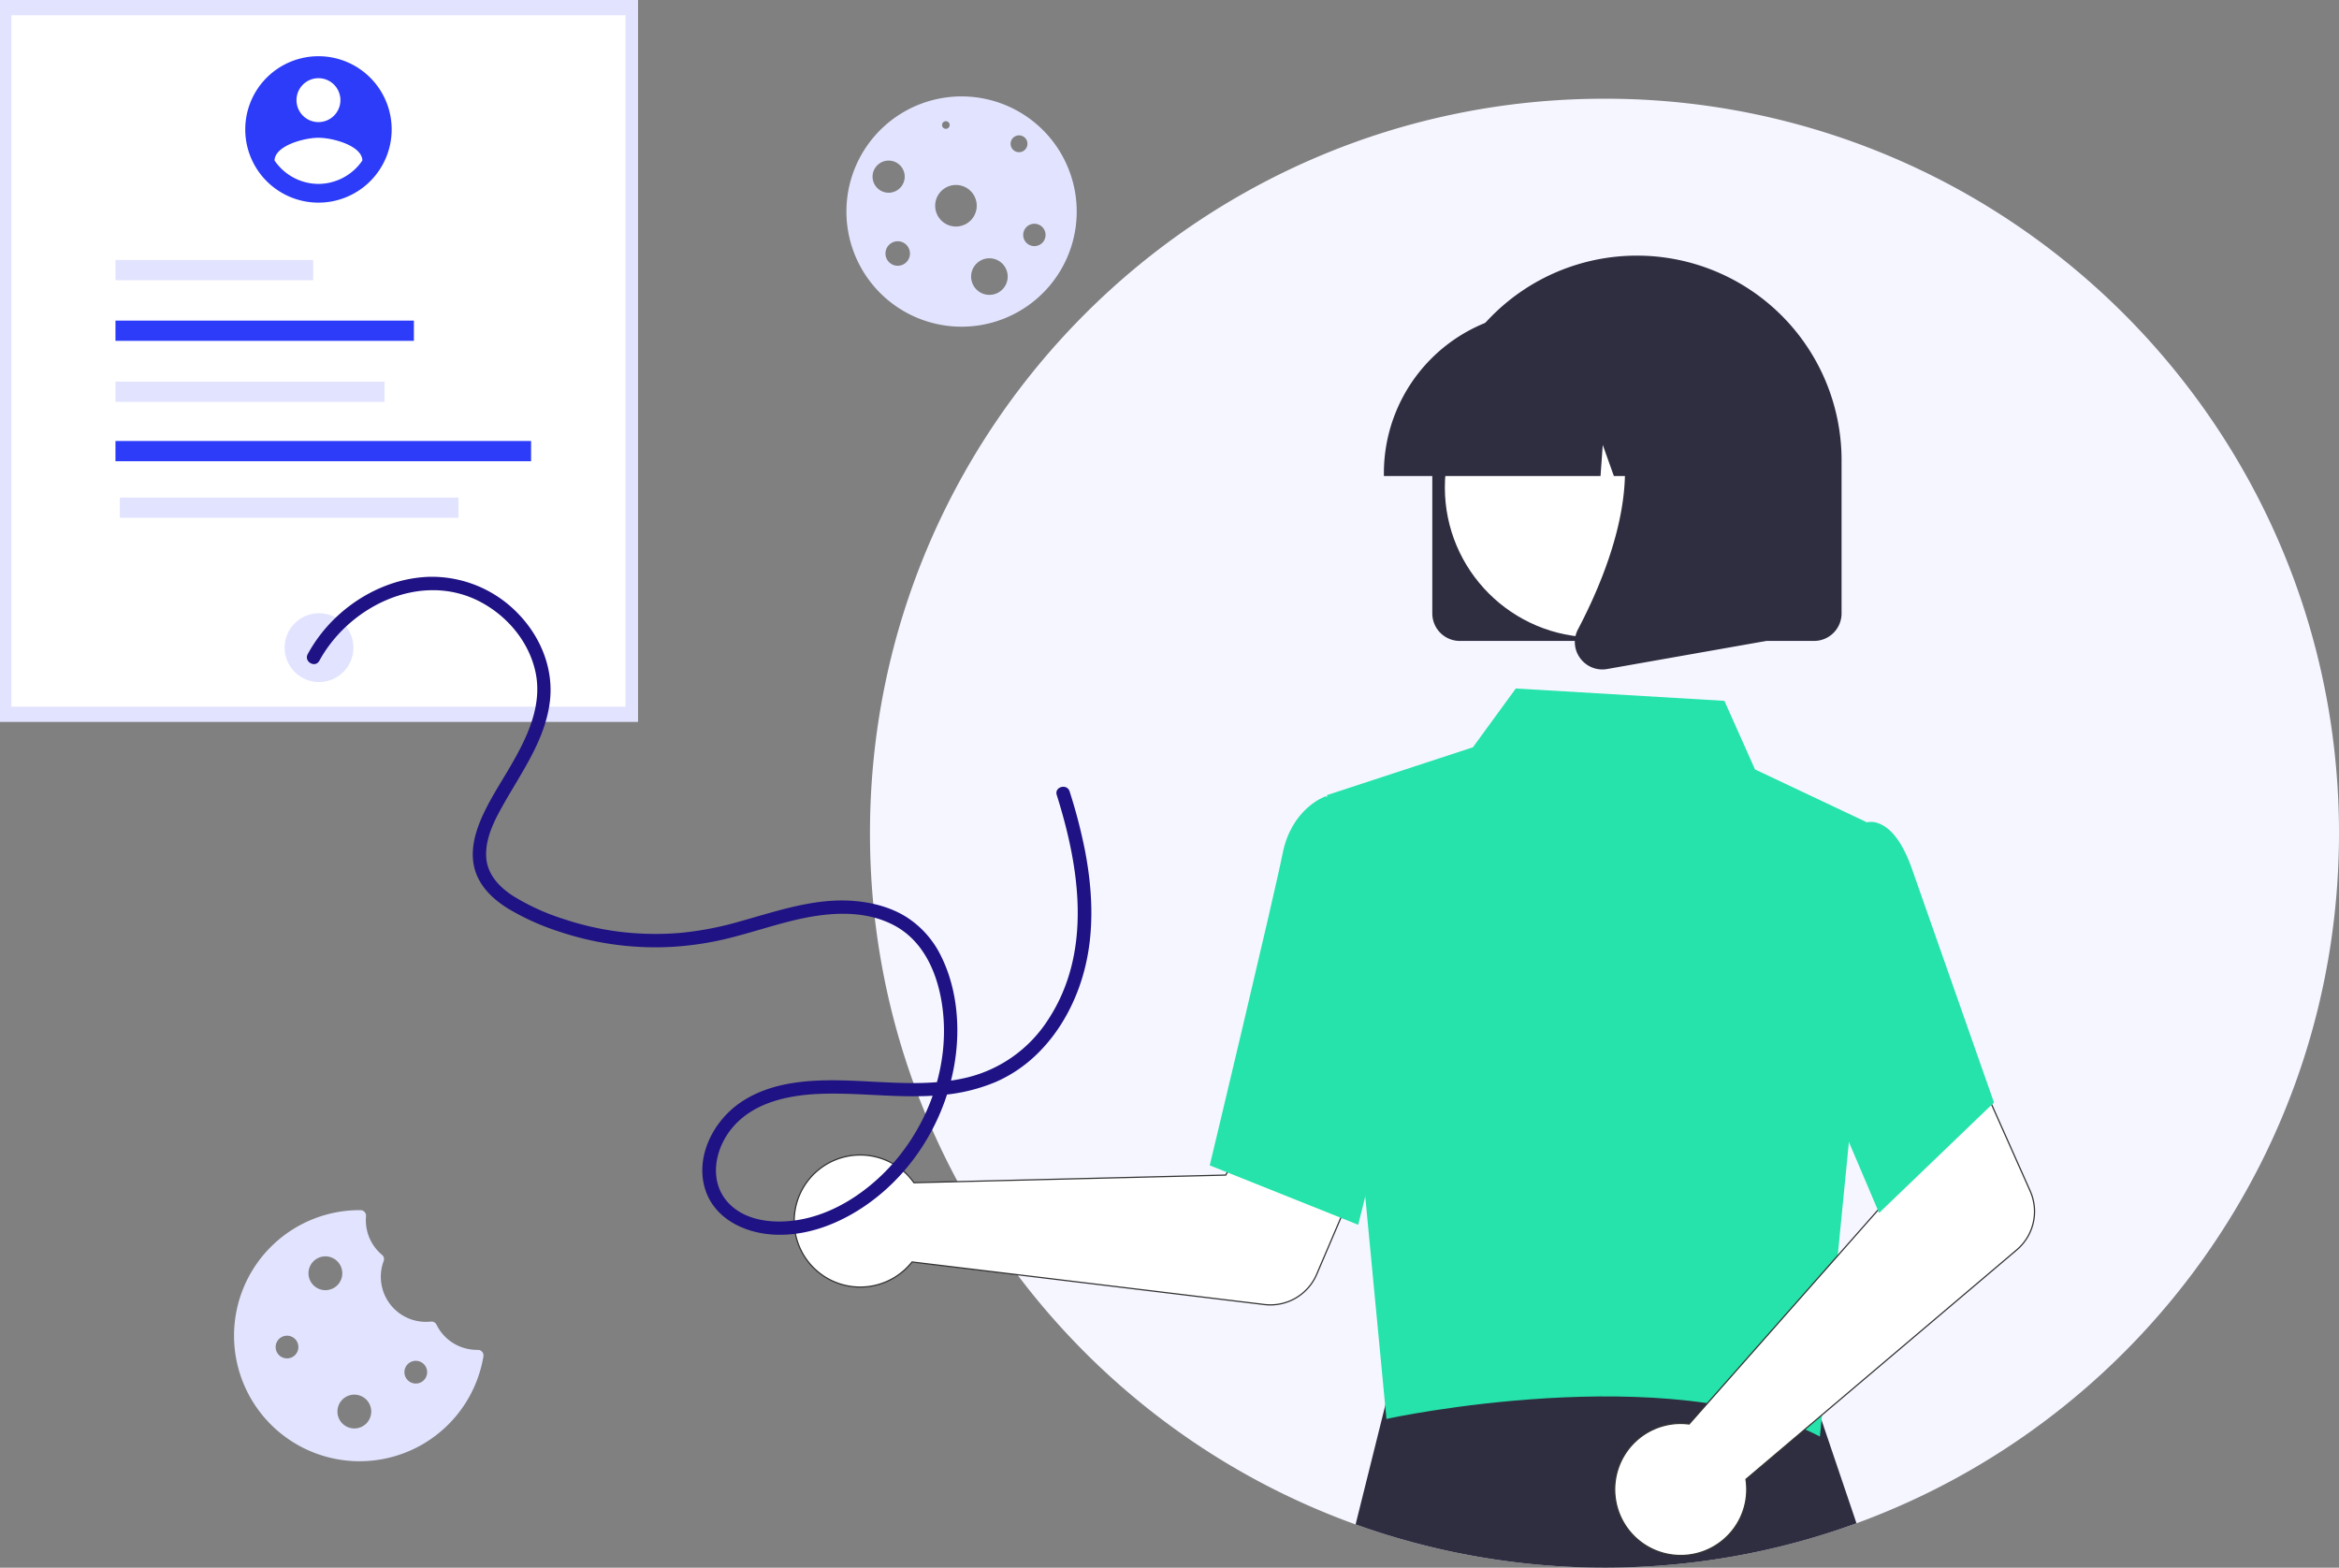 <svg xmlns="http://www.w3.org/2000/svg" width="1928.847" height="1292.832" viewBox="0 0 1928.847 1292.832"><rect x="0" y="0" width="1928.847" height="1292.832" fill="#808080" stroke="none"/><g id="Group_6770" data-name="Group 6770" transform="translate(-2350 -340.091)"><g id="undraw_personal_information_re_vw8a" transform="translate(2350 340.09)"><path id="Path_11052" data-name="Path 11052" d="M1676.854,747.888c0,261.5-165.744,484.312-397.9,569.093a599.011,599.011,0,0,1-108.882,28.579A609.8,609.8,0,0,1,865.9,1317.936C632.277,1233.852,465.321,1010.29,465.431,747.76c0-334.389,271.194-605.583,605.712-605.583a603.075,603.075,0,0,1,352.433,113.066C1576.93,365.115,1676.854,544.828,1676.854,747.888Z" transform="translate(251.992 -60.767)" fill="#f5f6ff"></path><path id="Path_11053" data-name="Path 11053" d="M1096.67,835.948a599.011,599.011,0,0,1-108.882,28.579A609.8,609.8,0,0,1,683.611,836.9l27.972-112.24,1.688-6.736,57.084.22,286.777,1.028,3.671,10.848Z" transform="translate(434.279 420.266)" fill="#2f2e41"></path><rect id="Rectangle_25" data-name="Rectangle 25" width="526.145" height="595.35" transform="translate(0 0.001)" fill="#e2e4ff"></rect><rect id="Rectangle_25-2" data-name="Rectangle 25-2" width="506.463" height="570.162" transform="translate(9.381 12.596)" fill="#fff"></rect><ellipse id="Ellipse_116" data-name="Ellipse 116" cx="28.39" cy="28.39" rx="28.39" ry="28.39" transform="translate(234.684 505.706)" fill="#e2e4ff"></ellipse><rect id="Rectangle_31" data-name="Rectangle 31" width="163.059" height="16.681" transform="translate(95.218 214.421)" fill="#e2e4ff"></rect><rect id="Rectangle_32" data-name="Rectangle 32" width="246.101" height="16.681" transform="translate(95.218 264.407)" fill="#2c3cf9"></rect><rect id="Rectangle_38" data-name="Rectangle 38" width="221.944" height="16.681" transform="translate(95.218 314.707)" fill="#e2e4ff"></rect><rect id="Rectangle_39" data-name="Rectangle 39" width="342.728" height="16.681" transform="translate(95.218 363.677)" fill="#2c3cf9"></rect><rect id="Rectangle_40" data-name="Rectangle 40" width="279.316" height="16.681" transform="translate(98.781 410.315)" fill="#e2e4ff"></rect><g id="Group_52" data-name="Group 52" transform="translate(654.921 210.653)"><path id="Path_846" data-name="Path 846" d="M524.62,650.425a54.618,54.618,0,0,1,5.49,6.608l257.169-6.292,30-54.822,88.654,34.463L862.249,732.594a41.5,41.5,0,0,1-43.134,24.891l-290.558-35.1a54.45,54.45,0,1,1-3.946-71.971Z" transform="translate(-431.379 107.677)" fill="#fff" stroke="#333" stroke-width="1"></path><path id="Path_852" data-name="Path 852" d="M670.758,495.085l120.351-39.443,35.348-48.477,172.015,10.18,25.255,56.57,91.723,43.341-14.1,261.785-24.115,245c-124-64.211-355.423-15.257-357.449-14.46Z" transform="translate(-231.38 -50.024)" fill="#25e3aa"></path><path id="Path_853" data-name="Path 853" d="M740.5,808.935,618.081,759.957l.521-2.179c.525-2.2,52.627-219.923,59.545-254.911,7.206-36.451,33.536-46.53,34.654-46.939l.817-.3,48.446,14.746,21.277,167.178Z" transform="translate(-275.392 -9.535)" fill="#25e3aa"></path><path id="Path_855" data-name="Path 855" d="M852.811,870.848a54.557,54.557,0,0,1,8.585.474l170.236-192.859-19.8-59.261,85.549-41.577,45.254,101.526a41.5,41.5,0,0,1-11.075,48.554L908.271,916.9a54.45,54.45,0,1,1-55.459-46.047Z" transform="translate(-123.386 92.394)" fill="#fff" stroke="#333" stroke-width="1"></path><path id="Path_856" data-name="Path 856" d="M951.125,789.58,880.112,622.54l27.7-116.353,29.843-37.7a17.191,17.191,0,0,1,13.81.128c11.013,4.429,20.374,18.006,27.857,40.351l66.553,189.567Z" transform="translate(-56.467 0.05)" fill="#25e3aa"></path><path id="Path_857" data-name="Path 857" d="M718.072,507.833V381.9a168.751,168.751,0,0,1,337.5-1.118q0,.559,0,1.118V507.833A22.694,22.694,0,0,1,1032.9,530.5H740.741A22.694,22.694,0,0,1,718.072,507.833Z" transform="translate(-191.85 -212.59)" fill="#2f2e41"></path><ellipse id="Ellipse_148" data-name="Ellipse 148" cx="123.721" cy="123.721" rx="123.721" ry="123.721" transform="translate(536.574 67.535)" fill="#fff"></ellipse><path id="Path_858" data-name="Path 858" d="M696.322,371.084a133.64,133.64,0,0,1,133.49-133.49H855a133.638,133.638,0,0,1,133.488,133.49V373.6H935.259L917.1,322.759,913.473,373.6H885.967l-9.159-25.649L874.972,373.6H696.322Z" transform="translate(-210.022 -191.699)" fill="#2f2e41"></path><path id="Path_859" data-name="Path 859" d="M786.472,498.331A22.333,22.333,0,0,1,784.7,474.62c26.69-50.766,64.058-144.572,14.458-202.423l-3.557-4.152H939.6v216.2L808.786,507.329a23.146,23.146,0,0,1-4.01.354,22.577,22.577,0,0,1-18.295-9.347Z" transform="translate(-138.351 -166.257)" fill="#2f2e41"></path></g><g id="Group_51" data-name="Group 51" transform="translate(202.242 46.369)"><path id="Path_341" data-name="Path 341" d="M245.127,123.086A60.371,60.371,0,1,0,305.5,183.457h0a60.371,60.371,0,0,0-60.371-60.371Zm0,18.11a18.11,18.11,0,1,1-18.11,18.11h0a18.11,18.11,0,0,1,18.11-18.11Zm0,87.188A43.98,43.98,0,0,1,208.9,209.052c.291-12.074,24.148-18.72,36.223-18.72s35.932,6.646,36.223,18.72a44.051,44.051,0,0,1-36.223,19.331Z" transform="translate(-184.753 -123.086)" fill="#2c3cf9"></path></g><path id="Path_842" data-name="Path 842" d="M222.7,426.287c24.871-45.577,84.451-74.44,133.189-48.424,21.938,11.709,39.377,32.42,44.913,56.9,6.424,28.437-7.113,55.553-21.086,79.444-7.584,12.968-15.9,25.671-22.173,39.349-6.5,14.164-11.145,30.535-6.252,45.944,4.405,13.882,15.451,23.979,27.547,31.4a205.254,205.254,0,0,0,42.328,18.906,249.154,249.154,0,0,0,94.5,12.226,258.45,258.45,0,0,0,47.1-7.614c16.415-4.185,32.523-9.489,48.965-13.583,27.452-6.819,58.752-10.209,84.783,3.487,25.289,13.311,36.607,41.15,40.107,68.232,6.465,50.01-13.364,101.906-49.165,136.927-17.177,16.8-38.791,30.684-62.333,36.363-20.541,4.956-46.917,4.638-63.264-10.717-18.241-17.138-13.95-44.619.538-62.7,18.493-23.07,49.821-28.612,77.777-29.173,31.8-.639,63.574,4.1,95.357,1.153A146.469,146.469,0,0,0,780.62,773.53a114.274,114.274,0,0,0,33.984-23c19.621-19.063,32.855-44.459,39.435-70.865,7.924-31.754,6.2-65.127.046-97.022a437.512,437.512,0,0,0-12.643-48.653c-2.124-6.736-12.76-3.854-10.62,2.928,18.942,60.065,29.5,129.518-7.094,185.285a110.326,110.326,0,0,1-65.973,47.49c-31.675,7.873-64.912,3.981-97.114,2.81-30.62-1.114-64.242.088-90.49,17.922-21.532,14.627-36.592,42.449-30.084,68.715,6.276,25.33,30.618,38.178,54.964,40.157,25.544,2.081,50.682-6.492,72.135-19.9,44.626-27.887,74.3-76.931,80.508-128.928,3.236-27.094-.057-56.278-12.344-80.87a79.171,79.171,0,0,0-29.087-32.417c-12.5-7.663-26.938-11.435-41.438-12.77-32.943-3.034-64.595,8.276-95.846,16.929a265.776,265.776,0,0,1-48.875,9.33,244.089,244.089,0,0,1-48.222-.786,237.448,237.448,0,0,1-46.726-10.37,187.023,187.023,0,0,1-42.414-19.175c-11.72-7.494-21.855-18.228-22.432-32.855-.626-15.86,7.371-30.7,14.978-44.068,15.027-26.415,33.589-52.251,37.508-83.173,3.432-27.05-7.452-53.71-26.247-73a98.7,98.7,0,0,0-72.937-30.258c-27.887.8-54.587,12.925-75.1,31.55a123.637,123.637,0,0,0-25.33,32.176c-3.4,6.224,6.109,11.787,9.51,5.558Z" transform="translate(40.622 118.691)" fill="#1f1284"></path></g><path id="noun-cookie-6399603" d="M276,190.19a4.62,4.62,0,0,1,4.63,5.363A103.53,103.53,0,1,1,178.5,74.967q.381,0,.762,0a4.621,4.621,0,0,1,4.576,5.02c-.108,1.091-.157,2.2-.157,3.315a37.082,37.082,0,0,0,13.3,28.492,4.6,4.6,0,0,1,1.363,5.2A37.177,37.177,0,0,0,233.2,167.088a37.567,37.567,0,0,0,4.1-.224,4.612,4.612,0,0,1,4.665,2.583,37.13,37.13,0,0,0,33.338,20.748q.347,0,.692-.006Zm-157.326-11.7a9.37,9.37,0,1,0,9.37,9.37A9.374,9.374,0,0,0,118.672,178.49Zm115.561,30.1v0a9.37,9.37,0,1,0-9.37,9.371,9.374,9.374,0,0,0,9.37-9.371Zm-83.916-95.519a13.944,13.944,0,1,0,13.944,13.943A13.951,13.951,0,0,0,150.318,113.074Zm23.87,114.039a13.944,13.944,0,1,0,13.944,13.944A13.951,13.951,0,0,0,174.188,227.113Z" transform="translate(2468.017 1263.11)" fill="#e2e4ff" fill-rule="evenodd"></path><path id="noun-cookie-6384823" d="M123.153,28.2A94.955,94.955,0,1,1,56.012,56.011,94.948,94.948,0,0,1,123.153,28.2Zm-16.1,23.614a3.14,3.14,0,1,0,0-.04Zm39.057,109.879a15.085,15.085,0,1,0,10.667,4.419A15.085,15.085,0,0,0,146.109,161.691Zm18.672-90.549a6.949,6.949,0,1,0-.04-.06Zm-94.3,76.52a10.1,10.1,0,1,0,7.164,2.959,10.124,10.124,0,0,0-7.164-2.959Zm48.044-46.43a17.138,17.138,0,1,0,12.111,5.012A17.137,17.137,0,0,0,118.53,101.232ZM63.013,81.126a13.252,13.252,0,1,0,9.377,3.888A13.27,13.27,0,0,0,63.013,81.126Zm120.181,52.09a9.226,9.226,0,1,0,6.524,2.7A9.224,9.224,0,0,0,183.194,133.215Z" transform="translate(3019.8 391.395)" fill="#e2e4ff" fill-rule="evenodd"></path></g></svg>